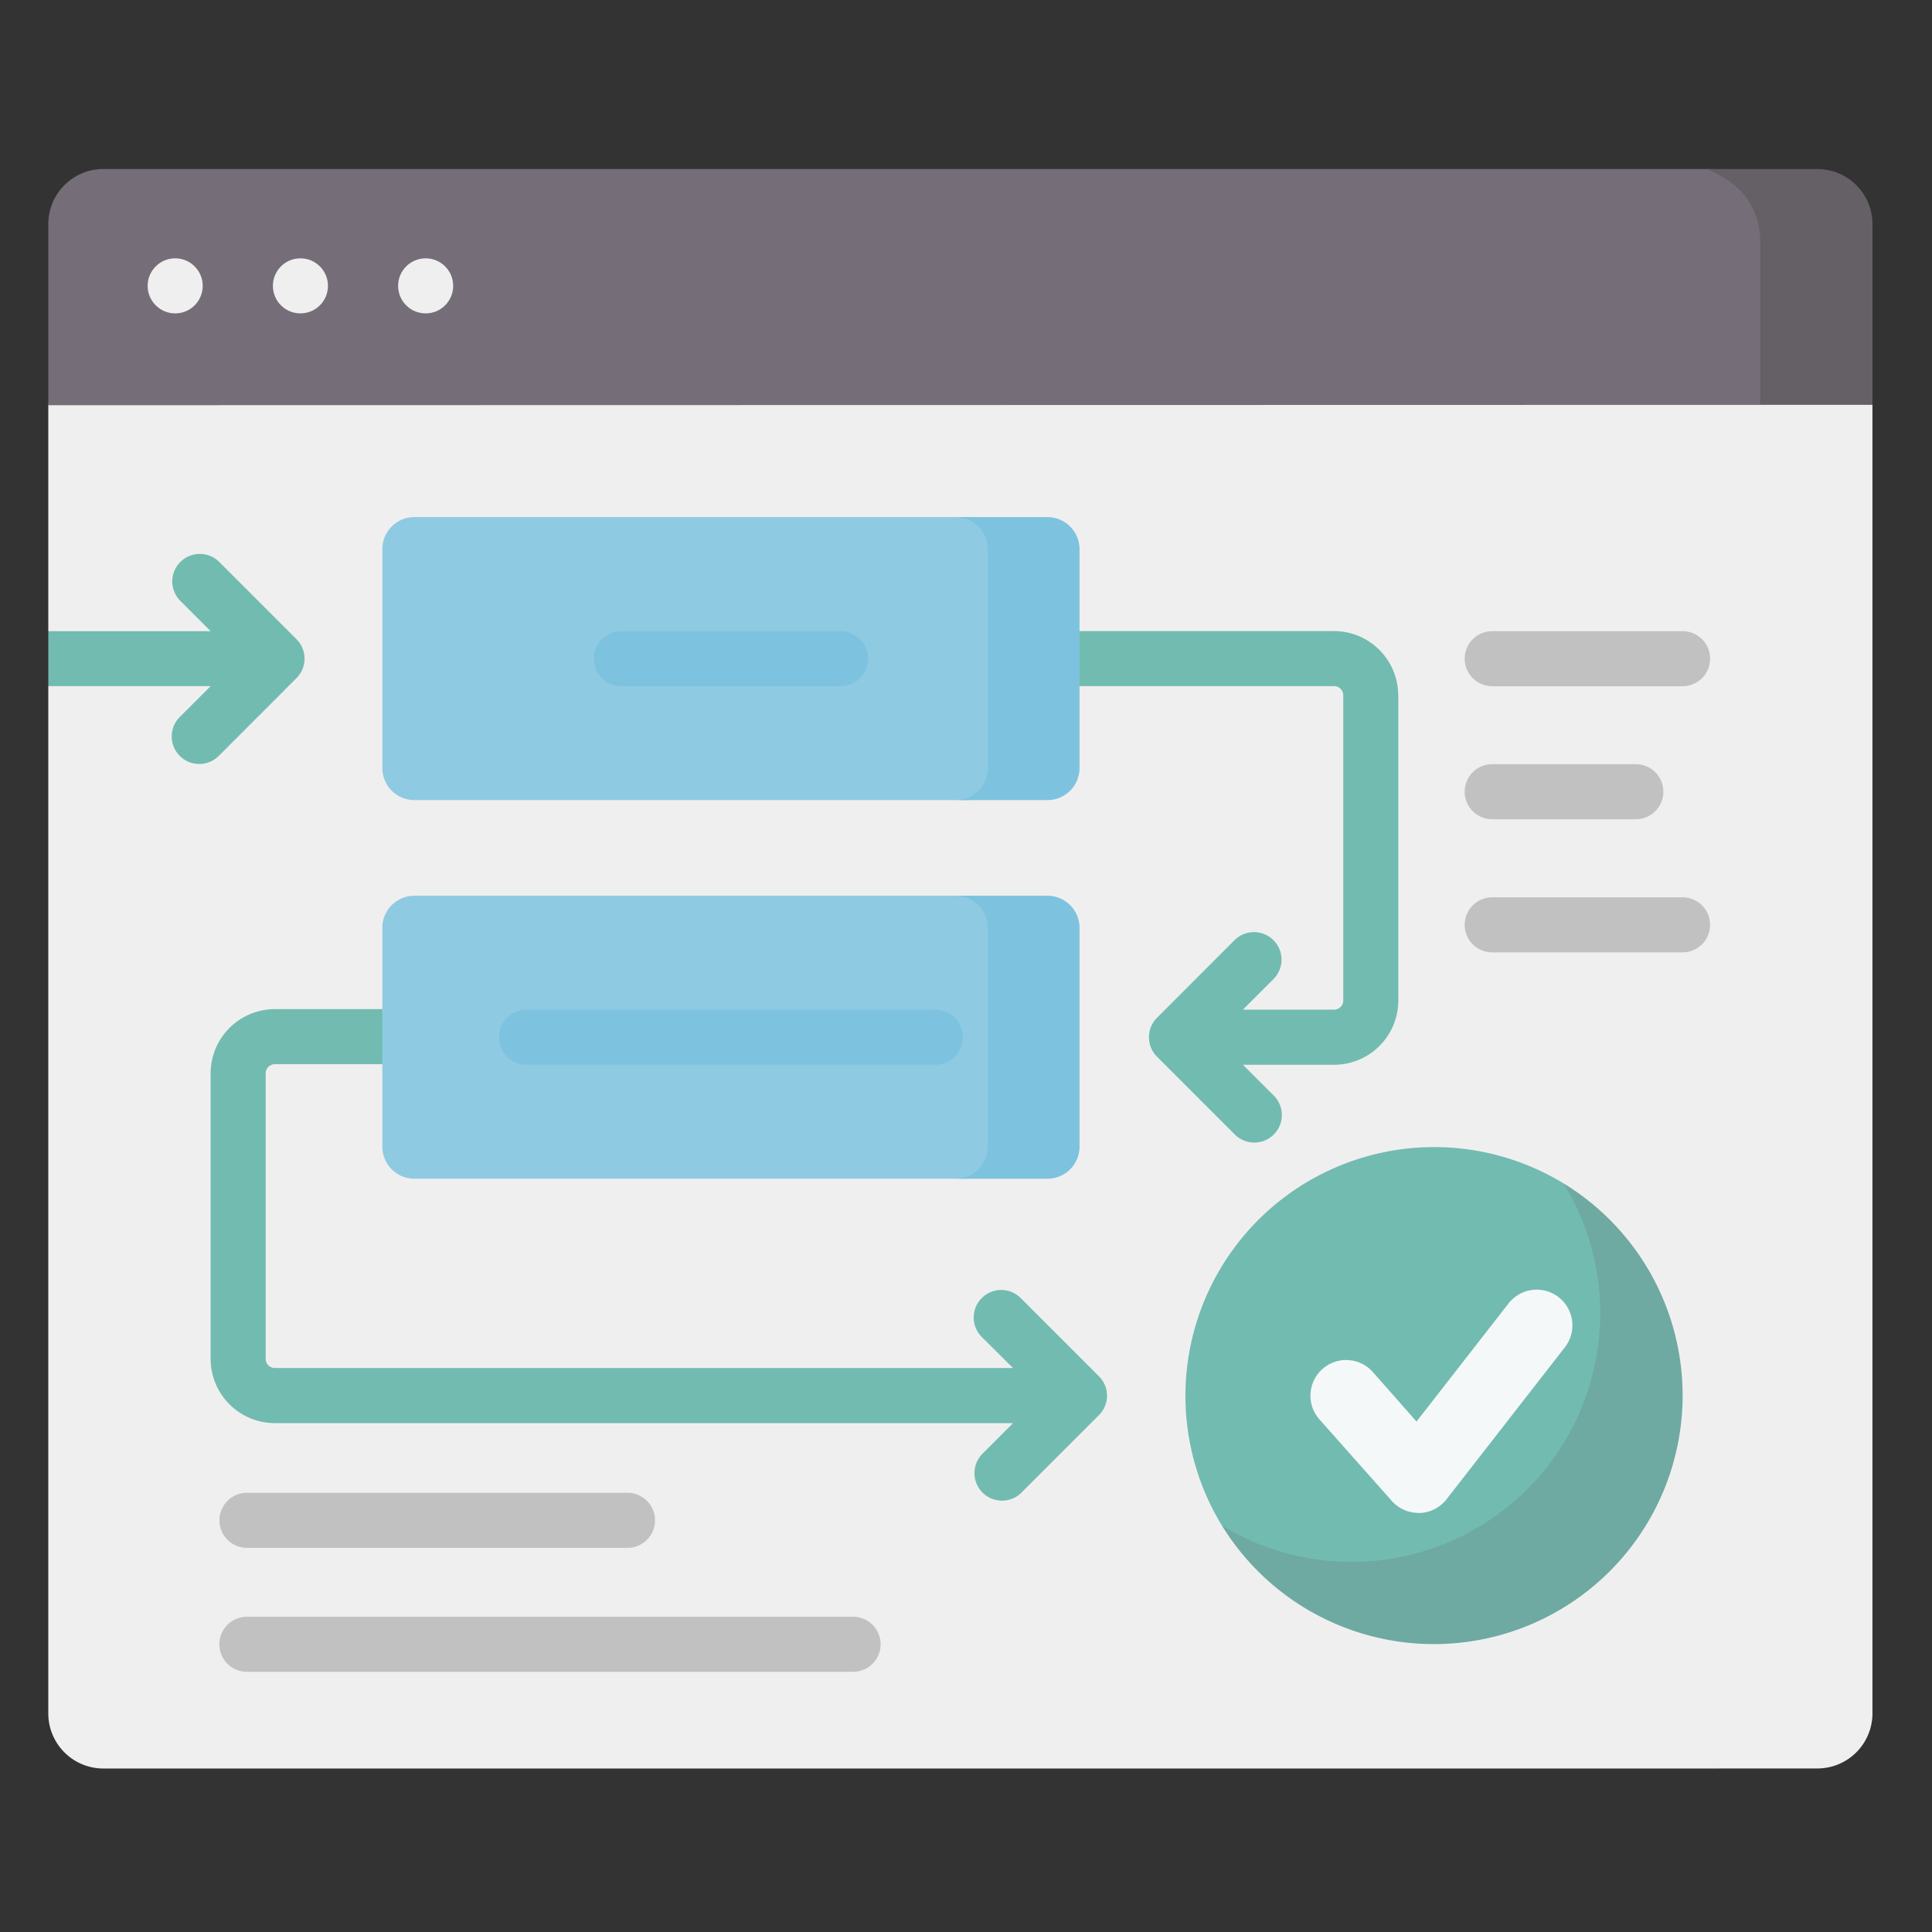 <svg xmlns="http://www.w3.org/2000/svg" width="80" height="80" viewBox="0 0 80 80">
  <rect x="0" y="0" width="80" height="80" fill="#333333" stroke="none"/>
  <g id="icon_experience_05" transform="translate(-336 -3624)">
    <rect id="Rectangle_4488" data-name="Rectangle 4488" width="80" height="80" transform="translate(336 3624)" fill="none"/>
    <g id="Group_49917" data-name="Group 49917" transform="translate(338 3599.463)">
      <g id="Group_49917-2" data-name="Group 49917" transform="translate(0 32.024)">
        <path id="Path_88592" data-name="Path 88592" d="M2.28,100.58A2.28,2.28,0,0,1,0,98.3V55.761l1.241-1.367L0,53.481V44.129l1.52-7.013a2.28,2.28,0,0,1,2.28-2.28l66.88.469c1.259,0,3.335,1.021,3.335,1.678V95.136c0,1.861-2.257,4.994-3.516,4.994l-1.379.45Z" transform="translate(0 -34.837)" fill="#f0efef"/>
      </g>
      <g id="Group_49918" data-name="Group 49918" transform="translate(38.338 50.668)">
        <path id="Path_88593" data-name="Path 88593" d="M277.427,163.873v12.639a2.663,2.663,0,0,1-2.66,2.66h-3.774l1.277,1.275a1.14,1.14,0,1,1-1.612,1.613l-3.222-3.222a1.139,1.139,0,0,1,0-1.613L270.658,174a1.14,1.14,0,0,1,1.612,1.612l-1.277,1.277h3.774a.38.38,0,0,0,.38-.38V163.873a.38.38,0,0,0-.38-.38H261a1.14,1.14,0,1,1,0-2.28h13.763a2.663,2.663,0,0,1,2.66,2.66Z" transform="translate(-259.864 -161.213)" fill="#72bbb0"/>
      </g>
      <path id="Path_88594" data-name="Path 88594" d="M74.936,34.367v6.45l-4.048.485L0,41.316v-7.5a2.28,2.28,0,0,1,2.28-2.28H68.714l3.55.158A3.007,3.007,0,0,1,74.936,34.367Z" transform="translate(0 0)" fill="#756e78"/>
      <g id="Group_49919" data-name="Group 49919" transform="translate(68.714 31.537)">
        <path id="Path_88595" data-name="Path 88595" d="M473.073,88.8l1.861,1.316V144.3a2.28,2.28,0,0,1-2.28,2.28H468.52L469,146.3a2.624,2.624,0,0,0,1.287-2.258V90.116Z" transform="translate(-468.114 -80.352)" fill="#f0efef"/>
        <path id="Path_88596" data-name="Path 88596" d="M472.588,33.817V41.3h-4.647V34.492a2.986,2.986,0,0,0-1.567-2.627l-.607-.328h4.541A2.28,2.28,0,0,1,472.588,33.817Z" transform="translate(-465.767 -31.537)" fill="#655f66"/>
      </g>
      <circle id="Ellipse_188" data-name="Ellipse 188" cx="1.14" cy="1.14" r="1.14" transform="translate(4.114 35.234)" fill="#f0efef"/>
      <circle id="Ellipse_189" data-name="Ellipse 189" cx="1.14" cy="1.14" r="1.14" transform="translate(9.3 35.234)" fill="#f0efef"/>
      <circle id="Ellipse_190" data-name="Ellipse 190" cx="1.14" cy="1.14" r="1.14" transform="translate(14.485 35.234)" fill="#f0efef"/>
      <g id="Group_49922" data-name="Group 49922" transform="translate(47.081 72.03)">
        <g id="Group_49920" data-name="Group 49920">
          <path id="Path_88597" data-name="Path 88597" d="M339.277,316.309c0,5.687-4.179,9.469-9.865,9.469-3.716,0-6.222-1.778-8.769-4.092a10.3,10.3,0,0,1,14.157-14.16c2.515,2.169,4.477,5.067,4.477,8.783Z" transform="translate(-319.128 -306.012)" fill="#72bbb0"/>
          <path id="Path_88598" data-name="Path 88598" d="M348.475,325.052a10.3,10.3,0,0,1-19.078,5.377,10.3,10.3,0,0,0,14.157-14.16A10.29,10.29,0,0,1,348.475,325.052Z" transform="translate(-327.882 -314.755)" fill="#6eaaa1"/>
        </g>
        <g id="Group_49921" data-name="Group 49921" transform="translate(5.174 5.905)">
          <path id="Path_88599" data-name="Path 88599" d="M358.678,355.283a1.478,1.478,0,0,1-1.105-.5l-3-3.379a1.478,1.478,0,0,1,2.21-1.963L358.6,351.5l3.811-4.891a1.478,1.478,0,0,1,2.332,1.817l-4.9,6.292a1.478,1.478,0,0,1-1.118.569h-.047Z" transform="translate(-354.2 -346.035)" fill="#f5f8f9"/>
        </g>
      </g>
      <g id="Group_49928" data-name="Group 49928" transform="translate(7.086 50.668)">
        <g id="Group_49923" data-name="Group 49923" transform="translate(51.566)">
          <path id="Path_88600" data-name="Path 88600" d="M406.584,163.5H398.7a1.14,1.14,0,0,1,0-2.28h7.882a1.14,1.14,0,0,1,0,2.28Z" transform="translate(-397.562 -161.216)" fill="#c2c1c1"/>
        </g>
        <g id="Group_49924" data-name="Group 49924" transform="translate(51.566 5.513)">
          <path id="Path_88601" data-name="Path 88601" d="M404.649,200.863H398.7a1.14,1.14,0,0,1,0-2.28h5.947a1.14,1.14,0,1,1,0,2.28Z" transform="translate(-397.563 -198.583)" fill="#c2c1c1"/>
        </g>
        <g id="Group_49925" data-name="Group 49925" transform="translate(51.566 11.025)">
          <path id="Path_88602" data-name="Path 88602" d="M406.584,238.229H398.7a1.14,1.14,0,0,1,0-2.28h7.882a1.14,1.14,0,0,1,0,2.28Z" transform="translate(-397.562 -235.949)" fill="#c2c1c1"/>
        </g>
        <g id="Group_49926" data-name="Group 49926" transform="translate(0 40.815)">
          <path id="Path_88603" data-name="Path 88603" d="M74.269,440.152h-25.1a1.14,1.14,0,0,1,0-2.28h25.1a1.14,1.14,0,1,1,0,2.28Z" transform="translate(-48.031 -437.872)" fill="#c2c1c1"/>
        </g>
        <g id="Group_49927" data-name="Group 49927" transform="translate(0 35.682)">
          <path id="Path_88604" data-name="Path 88604" d="M64.928,405.36H49.171a1.14,1.14,0,0,1,0-2.28H64.928a1.14,1.14,0,1,1,0,2.28Z" transform="translate(-48.031 -403.08)" fill="#c2c1c1"/>
        </g>
      </g>
      <g id="Group_49929" data-name="Group 49929" transform="translate(0 47.446)">
        <path id="Path_88605" data-name="Path 88605" d="M82.674,283.343a1.141,1.141,0,0,1-.334.807l-3.222,3.222a1.14,1.14,0,0,1-1.612-1.612l1.277-1.277H48.215a2.664,2.664,0,0,1-2.66-2.66V270a2.664,2.664,0,0,1,2.66-2.66h6.724a1.14,1.14,0,0,1,0,2.28H48.215a.381.381,0,0,0-.38.38v11.821a.381.381,0,0,0,.38.38H78.781L77.5,280.928a1.14,1.14,0,1,1,1.612-1.612l3.222,3.222A1.141,1.141,0,0,1,82.674,283.343Z" transform="translate(-38.834 -248.463)" fill="#72bbb0"/>
        <path id="Path_88606" data-name="Path 88606" d="M10.279,144.542l-3.222,3.224a1.14,1.14,0,1,1-1.612-1.613l1.277-1.277H0V142.6H6.721l-1.277-1.277a1.14,1.14,0,0,1,1.612-1.611l3.222,3.222A1.139,1.139,0,0,1,10.279,144.542Z" transform="translate(0 -139.374)" fill="#72bbb0"/>
      </g>
      <g id="Group_49930" data-name="Group 49930" transform="translate(13.835 61.626)">
        <path id="Path_88607" data-name="Path 88607" d="M120.752,247.039l-2.748.17h-22.9a1.329,1.329,0,0,1-1.329-1.329v-9.063a1.329,1.329,0,0,1,1.329-1.328h22.982l2.832.17a1.329,1.329,0,0,1,1.328,1.329l-.17,8.723A1.328,1.328,0,0,1,120.752,247.039Z" transform="translate(-93.779 -235.489)" fill="#8ecbe3"/>
        <path id="Path_88608" data-name="Path 88608" d="M259.8,236.822v9.063a1.329,1.329,0,0,1-1.328,1.328h-3.8A1.329,1.329,0,0,0,256,245.885v-9.063a1.329,1.329,0,0,0-1.328-1.328h3.8A1.329,1.329,0,0,1,259.8,236.822Z" transform="translate(-230.934 -235.493)" fill="#7dc3df"/>
      </g>
      <g id="Group_49931" data-name="Group 49931" transform="translate(13.835 45.948)">
        <path id="Path_88609" data-name="Path 88609" d="M120.752,140.771l-2.748.17h-22.9a1.329,1.329,0,0,1-1.329-1.329v-9.063a1.329,1.329,0,0,1,1.329-1.329h22.982l2.832.17a1.329,1.329,0,0,1,1.328,1.329l-.17,8.723A1.328,1.328,0,0,1,120.752,140.771Z" transform="translate(-93.779 -129.221)" fill="#8ecbe3"/>
        <path id="Path_88610" data-name="Path 88610" d="M259.8,130.554v9.063a1.329,1.329,0,0,1-1.328,1.328h-3.8A1.329,1.329,0,0,0,256,139.617v-9.063a1.329,1.329,0,0,0-1.328-1.328h3.8A1.329,1.329,0,0,1,259.8,130.554Z" transform="translate(-230.934 -129.225)" fill="#7dc3df"/>
      </g>
      <g id="Group_49934" data-name="Group 49934" transform="translate(18.659 50.668)">
        <g id="Group_49932" data-name="Group 49932" transform="translate(3.927)">
          <path id="Path_88611" data-name="Path 88611" d="M163.32,163.5h-9.082a1.14,1.14,0,0,1,0-2.28h9.082a1.14,1.14,0,0,1,0,2.28Z" transform="translate(-153.098 -161.216)" fill="#7dc3df"/>
        </g>
        <g id="Group_49933" data-name="Group 49933" transform="translate(0 15.678)">
          <path id="Path_88612" data-name="Path 88612" d="M144.553,269.765H127.617a1.14,1.14,0,0,1,0-2.28h16.936a1.14,1.14,0,0,1,0,2.28Z" transform="translate(-126.477 -267.485)" fill="#7dc3df"/>
        </g>
      </g>
    </g>
  </g>
</svg>
